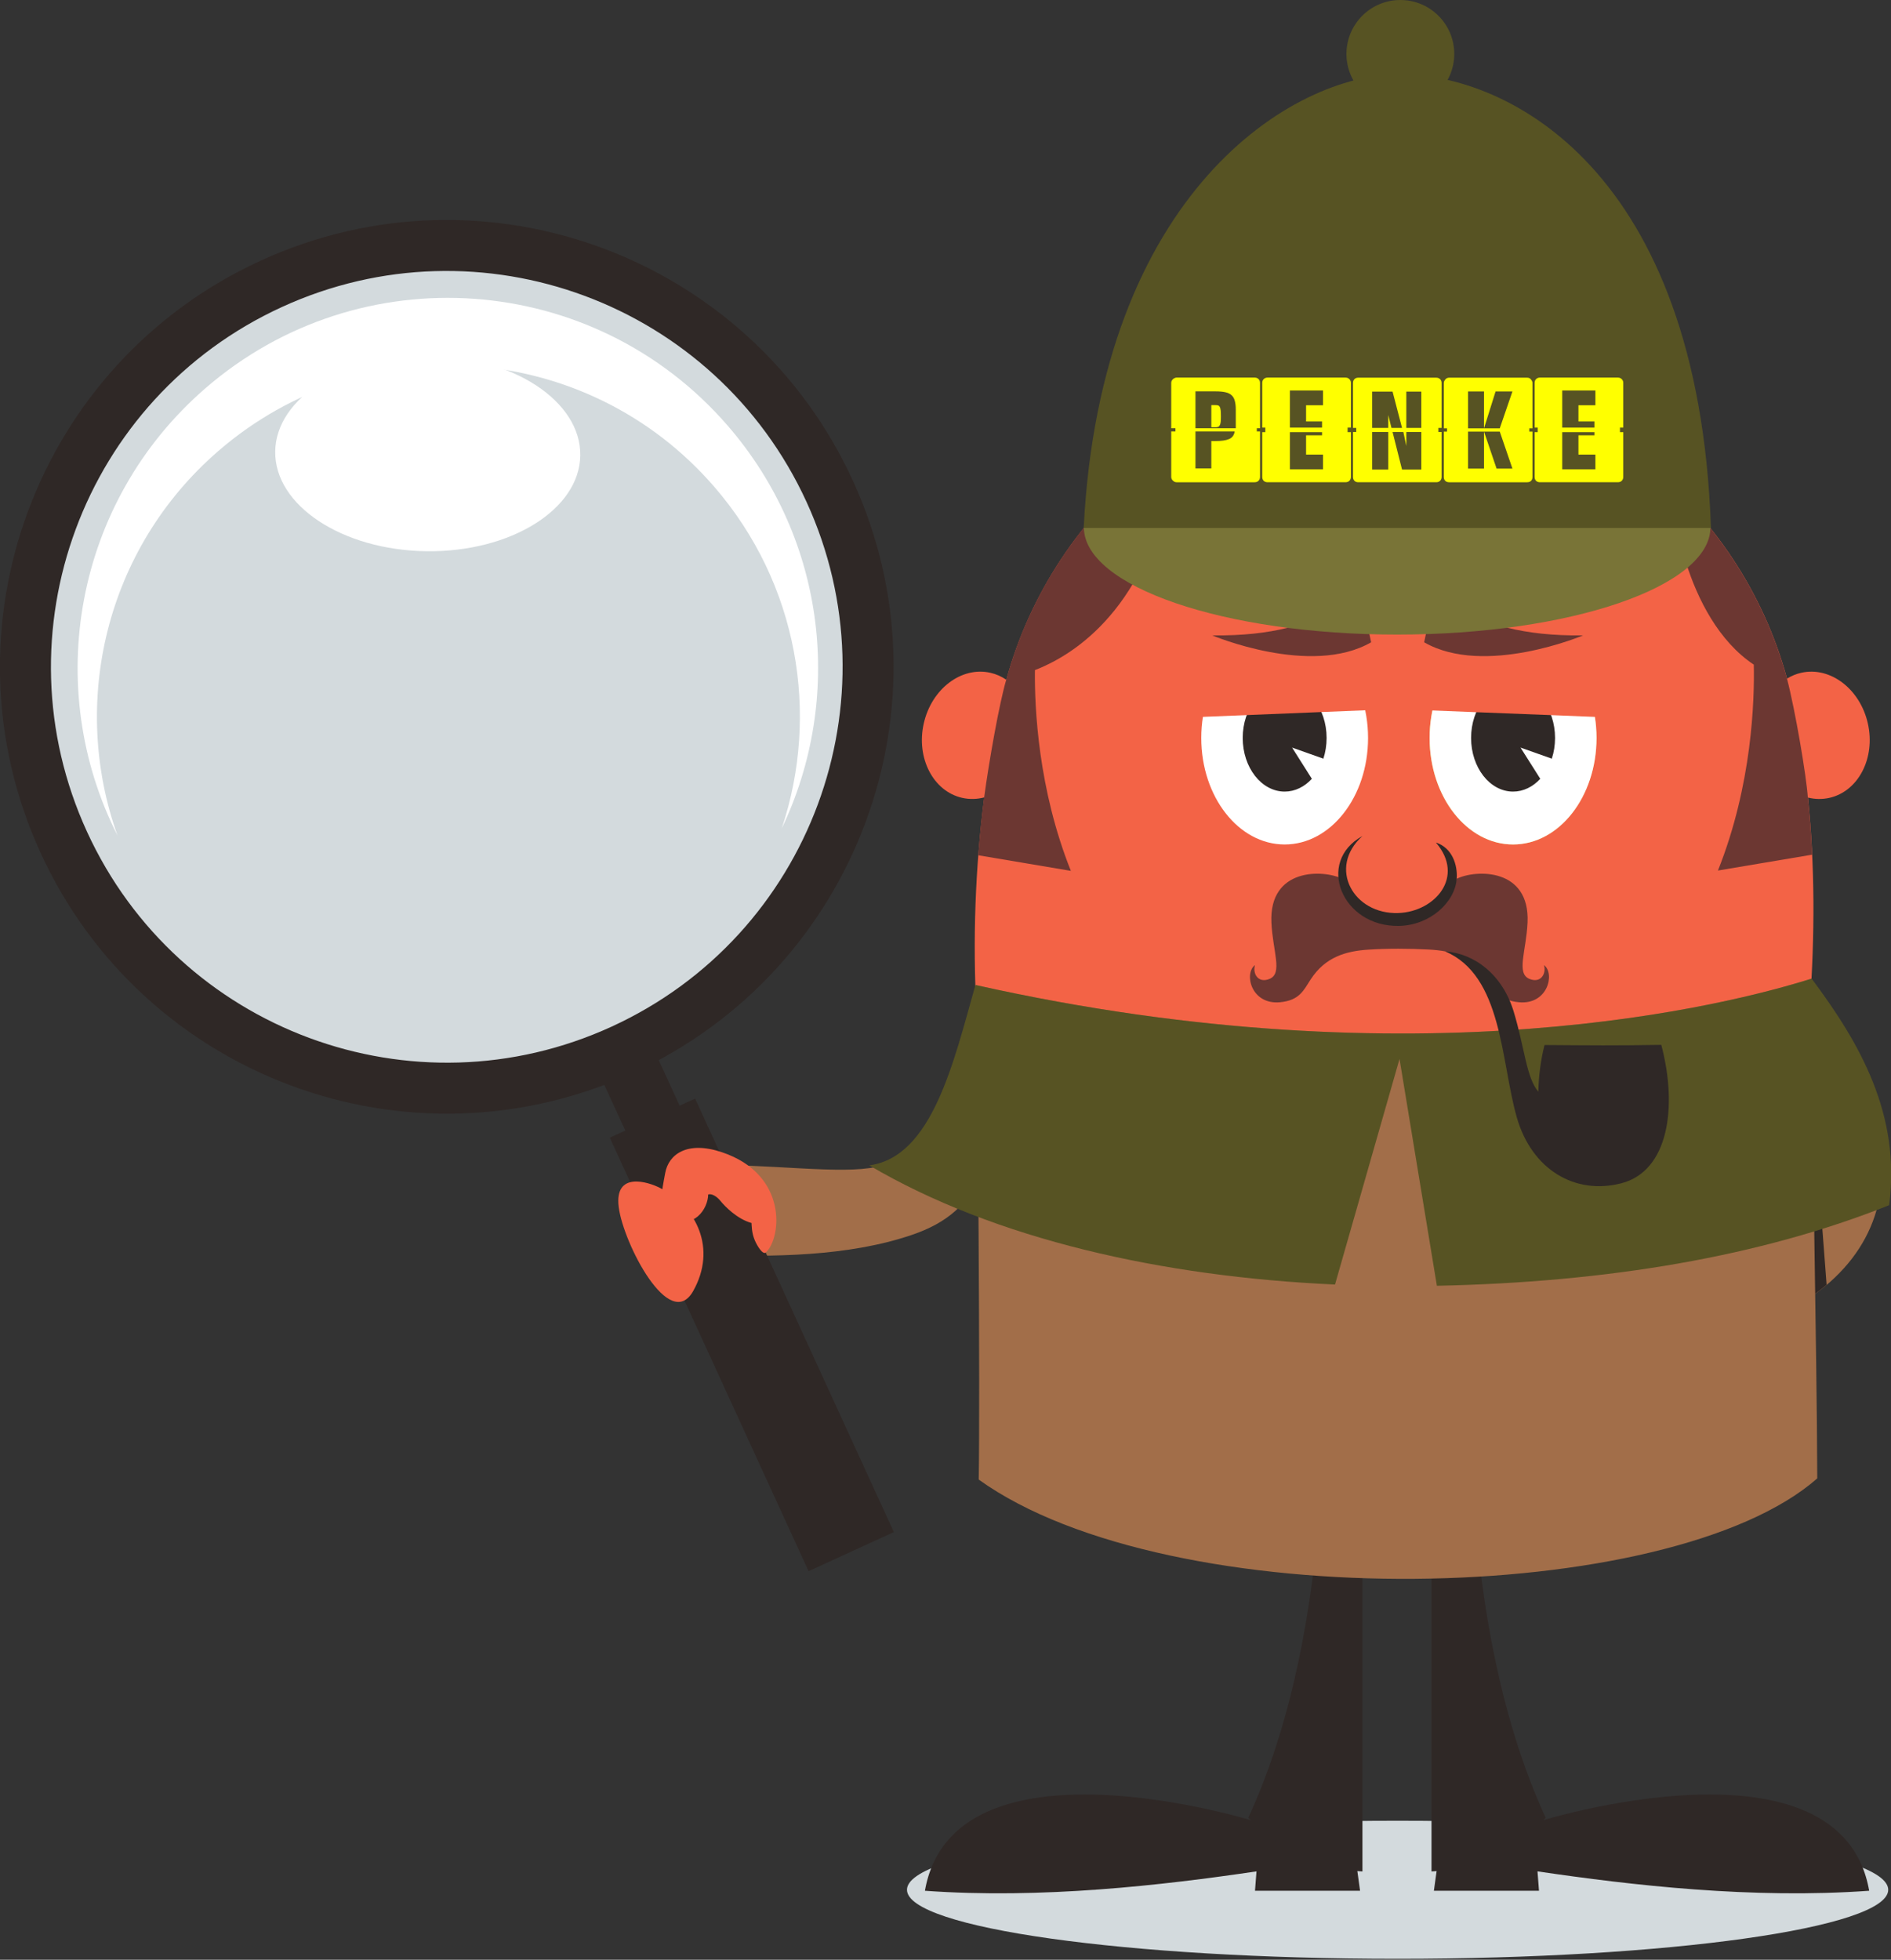<?xml version="1.0" encoding="UTF-8" standalone="no"?>
<!-- Created with Inkscape (http://www.inkscape.org/) -->

<svg
   xmlns:dc="http://purl.org/dc/elements/1.1/"
   xmlns:cc="http://creativecommons.org/ns#"
   xmlns:rdf="http://www.w3.org/1999/02/22-rdf-syntax-ns#"
   xmlns:svg="http://www.w3.org/2000/svg"
   xmlns="http://www.w3.org/2000/svg"
   xmlns:sodipodi="http://sodipodi.sourceforge.net/DTD/sodipodi-0.dtd"
   xmlns:inkscape="http://www.inkscape.org/namespaces/inkscape"
   width="261.45mm"
   height="270.933mm"
   viewBox="0 0 261.45 270.933"
   version="1.1"
   id="svg10992"
   inkscape:version="0.92.3 (2405546, 2018-03-11)"
   sodipodi:docname="penke-hello.svg">
  <rect x="0" y="0" width="261.45" height="270.933" fill="#333333" stroke="none"/>
  <defs
     id="defs10986">
    <clipPath
       clipPathUnits="userSpaceOnUse"
       id="clipPath1104">
      <path
         d="M 0,595 H 581 V 0 H 0 Z"
         id="path1102"
         inkscape:connector-curvature="0" />
    </clipPath>
  </defs>
  <sodipodi:namedview
     id="base"
     pagecolor="#ffffff"
     bordercolor="#666666"
     borderopacity="1.0"
     inkscape:pageopacity="0.0"
     inkscape:pageshadow="2"
     inkscape:zoom="0.7"
     inkscape:cx="909.74354"
     inkscape:cy="539.13022"
     inkscape:document-units="mm"
     inkscape:current-layer="text6797-5-0"
     showgrid="false"
     fit-margin-top="0"
     fit-margin-left="0"
     fit-margin-right="0"
     fit-margin-bottom="0"
     inkscape:window-width="1920"
     inkscape:window-height="1017"
     inkscape:window-x="-8"
     inkscape:window-y="-8"
     inkscape:window-maximized="1" />
  <g
     inkscape:label="Laag 1"
     inkscape:groupmode="layer"
     id="layer1"
     transform="translate(32.831,1.144)">
    <g
       transform="matrix(1.405,0,0,-1.405,-249.065,828.268)"
       id="g1098">
      <g
         id="g1100"
         clip-path="url(#clipPath1104)">
        <g
           id="g1106"
           transform="translate(291.435,411.172)">
          <path
             d="m 0,0 c 26.66,0 48.28,-3.042 48.28,-6.792 0,-3.751 -21.62,-6.793 -48.28,-6.793 -26.659,0 -48.279,3.042 -48.279,6.793 C -48.279,-3.042 -26.659,0 0,0"
             style="fill:#d3dadd;fill-opacity:1;fill-rule:evenodd;stroke:none"
             id="path1108"
             inkscape:connector-curvature="0" />
        </g>
      </g>
    </g>
    <g
       id="g1118"
       transform="matrix(1.405,0,0,-1.405,211.069,138.701)">
      <path
         d="m 0,0 c 5.882,-11.203 8.505,-19.761 -8.613,-25.1 1.385,-1.975 1.694,-3.796 3.867,-7.157 19.37,5.422 20.665,19.831 8.615,34.998 z"
         style="fill:#a26e49;fill-opacity:1;fill-rule:nonzero;stroke:none"
         id="path1120"
         inkscape:connector-curvature="0" />
    </g>
    <g
       id="g1122"
       transform="matrix(1.405,0,0,-1.405,219.718,176.483)">
      <path
         d="M 0,0 -1.67,21.887 -1.587,-1.212 C -1.023,-0.823 -0.494,-0.419 0,0"
         style="fill:#2f2826;fill-opacity:1;fill-rule:evenodd;stroke:none"
         id="path1124"
         inkscape:connector-curvature="0" />
    </g>
    <g
       id="g1126"
       transform="matrix(1.405,0,0,-1.405,102.495,136.112)">
      <path
         d="m 0,0 c -5.824,-19.709 -6.538,-17.697 -22.994,-16.993 -0.925,-1.87 -3.068,-6.724 -3.846,-8.78 6.525,-0.233 13.957,-0.186 20.246,1.95 7.01,2.383 8.195,7.193 11.431,22.327 z"
         style="fill:#a26e49;fill-opacity:1;fill-rule:nonzero;stroke:none"
         id="path1128"
         inkscape:connector-curvature="0" />
    </g>
    <g
       id="g1130"
       transform="matrix(1.405,0,0,-1.405,178.403,251.18)">
      <path
         d="M 0,0 C 1.761,0.733 30.807,9.389 33.594,-6.455 22.127,-7.286 10.22,-5.917 0.954,-4.548 L 1.101,-6.455 H -9.241 l 0.587,4.254 z"
         style="fill:#2f2826;fill-opacity:1;fill-rule:evenodd;stroke:none"
         id="path1132"
         inkscape:connector-curvature="0" />
    </g>
    <g
       id="g1134"
       transform="matrix(1.405,0,0,-1.405,165.091,193.276)">
      <path
         d="M 0,0 H 3.903 C 3.806,-12.029 5.468,-28.02 11.238,-40.489 8.861,-42.982 4.87,-45.477 0,-45.77 Z"
         style="fill:#2f2826;fill-opacity:1;fill-rule:evenodd;stroke:none"
         id="path1136"
         inkscape:connector-curvature="0" />
    </g>
    <g
       id="g1138"
       transform="matrix(1.405,0,0,-1.405,142.231,251.18)">
      <path
         d="m 0,0 c -1.76,0.733 -30.795,9.389 -33.582,-6.455 11.463,-0.831 23.366,0.538 32.629,1.907 L -1.1,-6.455 H 9.239 l -0.587,4.254 z"
         style="fill:#2f2826;fill-opacity:1;fill-rule:evenodd;stroke:none"
         id="path1140"
         inkscape:connector-curvature="0" />
    </g>
    <g
       id="g1142"
       transform="matrix(1.405,0,0,-1.405,155.541,193.276)">
      <path
         d="m 0,0 h -3.903 c 0.098,-12.029 -1.564,-28.02 -7.332,-40.489 2.377,-2.493 6.366,-4.988 11.235,-5.281 z"
         style="fill:#2f2826;fill-opacity:1;fill-rule:evenodd;stroke:none"
         id="path1144"
         inkscape:connector-curvature="0" />
    </g>
    <g
       id="g1146"
       transform="matrix(1.405,0,0,-1.405,160.279,50.752)">
      <path
         d="m 0,0 c -18.455,0 -33.764,-12.992 -38.416,-29.951 -0.471,0.324 -1,0.561 -1.576,0.69 -2.854,0.641 -5.787,-1.594 -6.55,-4.993 -0.764,-3.399 0.932,-6.675 3.786,-7.317 0.73,-0.163 1.465,-0.139 2.167,0.045 -1.775,-13.792 -1.052,-28.661 2.403,-41.733 7.744,-29.299 70.861,-27.486 76.165,1.071 2.43,13.077 3.875,27.238 2.487,40.646 0.685,-0.169 1.4,-0.188 2.11,-0.029 2.855,0.642 4.551,3.918 3.787,7.317 -0.762,3.399 -3.697,5.634 -6.552,4.993 -0.505,-0.113 -0.974,-0.309 -1.4,-0.574 C 33.719,-12.679 18.238,0 0,0"
         style="fill:#f36346;fill-opacity:1;fill-rule:evenodd;stroke:none"
         id="path1148"
         inkscape:connector-curvature="0" />
    </g>
    <g
       id="g1150"
       transform="matrix(1.405,0,0,-1.405,102.034,135.027)">
      <path
         d="m 0,0 c 0.256,-7.982 0.465,-40.963 0.322,-48.667 18.794,-13.507 68.074,-12.576 82.517,0.114 -0.023,12.162 -0.62,39.097 -0.556,49.18 C 74.378,-1.871 43.847,-9.811 0,0"
         style="fill:#a26e49;fill-opacity:1;fill-rule:evenodd;stroke:none"
         id="path1152"
         inkscape:connector-curvature="0" />
    </g>
    <g
       id="g1154"
       transform="matrix(1.405,0,0,-1.405,176.354,86.158)">
      <path
         d="m 0,0 c 4.531,0 8.206,-4.693 8.206,-10.479 0,-5.787 -3.675,-10.479 -8.206,-10.479 -4.532,0 -8.207,4.692 -8.207,10.479 C -8.207,-4.693 -4.532,0 0,0"
         style="fill:#d2cb54;fill-opacity:1;fill-rule:evenodd;stroke:none"
         id="path1156"
         inkscape:connector-curvature="0" />
    </g>
    <g
       id="g1158"
       transform="matrix(1.405,0,0,-1.405,144.787,86.158)">
      <path
         d="m 0,0 c 4.531,0 8.206,-4.693 8.206,-10.479 0,-5.787 -3.675,-10.479 -8.206,-10.479 -4.531,0 -8.207,4.692 -8.207,10.479 C -8.207,-4.693 -4.531,0 0,0"
         style="fill:#ffffff;fill-opacity:1;fill-rule:evenodd;stroke:none"
         id="path1160"
         inkscape:connector-curvature="0" />
    </g>
    <g
       id="g1162"
       transform="matrix(1.405,0,0,-1.405,144.787,108.292)">
      <path
         d="m 0,0 c -2.279,0 -4.128,2.364 -4.128,5.278 0,2.915 1.849,5.279 4.128,5.279 2.279,0 4.127,-2.364 4.127,-5.279 C 4.127,4.556 4.014,3.867 3.808,3.24 L 0.732,4.33 2.675,1.259 C 1.954,0.474 1.021,0 0,0"
         style="fill:#2f2826;fill-opacity:1;fill-rule:evenodd;stroke:none"
         id="path1164"
         inkscape:connector-curvature="0" />
    </g>
    <g
       id="g1166"
       transform="matrix(1.405,0,0,-1.405,145.569,80.24)">
      <path
         d="m 0,0 c 4.847,0.197 8.573,-4.68 8.319,-10.89 -0.014,-0.349 -0.042,-0.696 -0.08,-1.039 l -17.48,-0.71 c -0.011,0.341 -0.01,0.686 0.004,1.036 C -8.983,-5.393 -4.847,-0.197 0,0"
         style="fill:#f36346;fill-opacity:1;fill-rule:evenodd;stroke:none"
         id="path1168"
         inkscape:connector-curvature="0" />
    </g>
    <g
       id="g1170"
       transform="matrix(1.405,0,0,-1.405,176.368,86.158)">
      <path
         d="m 0,0 c -4.535,0 -8.214,-4.693 -8.214,-10.479 0,-5.787 3.679,-10.479 8.214,-10.479 4.535,0 8.213,4.692 8.213,10.479 C 8.213,-4.693 4.535,0 0,0"
         style="fill:#ffffff;fill-opacity:1;fill-rule:evenodd;stroke:none"
         id="path1172"
         inkscape:connector-curvature="0" />
    </g>
    <g
       id="g1174"
       transform="matrix(1.405,0,0,-1.405,176.366,108.292)">
      <path
         d="m 0,0 c -2.281,0 -4.131,2.364 -4.131,5.278 0,2.915 1.85,5.279 4.131,5.279 2.281,0 4.131,-2.364 4.131,-5.279 C 4.131,4.556 4.018,3.867 3.812,3.24 L 0.733,4.33 2.678,1.259 C 1.956,0.474 1.021,0 0,0"
         style="fill:#2f2826;fill-opacity:1;fill-rule:evenodd;stroke:none"
         id="path1176"
         inkscape:connector-curvature="0" />
    </g>
    <g
       id="g1178"
       transform="matrix(1.405,0,0,-1.405,175.584,80.256)">
      <path
         d="m 0,0 c -4.851,0.191 -8.579,-4.69 -8.326,-10.9 0.014,-0.35 0.042,-0.696 0.08,-1.039 l 17.495,-0.689 c 0.011,0.341 0.01,0.686 -0.004,1.036 C 8.991,-5.382 4.852,-0.191 0,0"
         style="fill:#f36346;fill-opacity:1;fill-rule:evenodd;stroke:none"
         id="path1180"
         inkscape:connector-curvature="0" />
    </g>
    <g
       id="g1182"
       transform="matrix(1.405,0,0,-1.405,156.349,130.143)">
      <path
         d="M 0,0 C -2.201,-0.144 -4.23,-0.716 -5.669,-2.929 -6.365,-4 -6.761,-4.995 -8.69,-5.176 c -2.84,-0.265 -3.566,2.833 -2.462,3.654 -0.242,-0.837 0.304,-1.81 1.426,-1.36 1.335,0.536 0.322,2.721 0.193,5.551 -0.246,5.39 5.087,5.236 6.986,4.301 0.68,-3.081 3.251,-3.868 4.654,-4.069 0.717,-0.102 1.431,-0.089 2.145,0.035 1.437,0.251 3.79,1.107 4.436,4.034 1.898,0.935 7.23,1.089 6.985,-4.301 -0.13,-2.83 -1.142,-5.015 0.194,-5.551 1.121,-0.45 1.667,0.523 1.425,1.36 1.104,-0.821 0.378,-3.919 -2.461,-3.654 C 12.901,-4.995 12.505,-4 11.809,-2.929 10.322,-0.64 8.202,-0.106 5.915,0.013 4.022,0.113 1.887,0.124 0,0"
         style="fill:#6c3732;fill-opacity:1;fill-rule:evenodd;stroke:none"
         id="path1184"
         inkscape:connector-curvature="0" />
    </g>
    <g
       id="g1186"
       transform="matrix(1.405,0,0,-1.405,209.648,90.74)">
      <path
         d="m 0,0 c 0.076,-3.432 -0.15,-11.814 -3.528,-20.26 l 9.266,1.559 c -0.088,1.887 -0.226,3.764 -0.419,5.627 -0.146,2.152 -1.239,8.59 -2.054,11.706 -4.693,17.156 -20.173,29.835 -38.411,29.835 -18.456,0 -33.765,-12.992 -38.416,-29.95 -0.68,-2.297 -1.69,-7.98 -2.173,-11.576 -0.243,-1.882 -0.438,-3.785 -0.586,-5.699 l 9.117,-1.535 c -3.222,8.056 -3.577,16.055 -3.537,19.754 4.852,1.877 11.632,7.221 13.558,20.179 10.36,-9.23 34.161,-3.539 50.511,-9.59 C -5.536,6.421 -3.437,2.284 0,0"
         style="fill:#6c3732;fill-opacity:1;fill-rule:evenodd;stroke:none"
         id="path1188"
         inkscape:connector-curvature="0" />
    </g>
    <g
       id="g1190"
       transform="matrix(1.405,0,0,-1.405,186.05,86.695)">
      <path
         d="m 0,0 c 0,0 -9.699,-4.105 -15.643,-0.681 l 1.234,5.807 c 0,0 2.335,-5.301 14.409,-5.126"
         style="fill:#6c3732;fill-opacity:1;fill-rule:evenodd;stroke:none"
         id="path1192"
         inkscape:connector-curvature="0" />
    </g>
    <g
       id="g1194"
       transform="matrix(1.405,0,0,-1.405,134.765,86.695)">
      <path
         d="M 0,0 C 0,0 9.699,-4.105 15.643,-0.681 L 14.409,5.126 C 14.409,5.126 12.074,-0.175 0,0"
         style="fill:#6c3732;fill-opacity:1;fill-rule:evenodd;stroke:none"
         id="path1196"
         inkscape:connector-curvature="0" />
    </g>
    <g
       id="g1198"
       transform="matrix(1.405,0,0,-1.405,203.653,71.628)">
      <path
         d="m 0,0 c 0.001,-0.03 0.003,-0.06 0.003,-0.09 0,-5.829 -13.806,-10.556 -30.829,-10.556 -17.025,0 -30.831,4.727 -30.831,10.556 0,0.03 0.003,0.06 0.004,0.09 z"
         style="fill:#797437;fill-opacity:1;fill-rule:evenodd;stroke:none"
         id="path1200"
         inkscape:connector-curvature="0" />
    </g>
    <g
       id="g1202"
       transform="matrix(1.405,0,0,-1.405,160.782,-1.144)">
      <path
         d="m 0,0 c 2.93,0 5.305,-2.375 5.305,-5.305 0,-2.929 -2.375,-5.304 -5.305,-5.304 -2.929,0 -5.304,2.375 -5.304,5.304 C -5.304,-2.375 -2.929,0 0,0"
         style="fill:#575323;fill-opacity:1;fill-rule:evenodd;stroke:none"
         id="path1204"
         inkscape:connector-curvature="0" />
    </g>
    <g
       id="g1206"
       transform="matrix(1.405,0,0,-1.405,117,71.847)">
      <path
         d="M 0,0 H 61.726 C 60.508,35.374 41.661,44.651 31.078,44.651 20.496,44.651 1.653,32.975 0,0"
         style="fill:#575323;fill-opacity:1;fill-rule:evenodd;stroke:none"
         id="path1208"
         inkscape:connector-curvature="0" />
    </g>
    <g
       id="g1210"
       transform="matrix(1.405,0,0,-1.405,165.696,115.334)">
      <path
         d="m 0,0 c 2.902,-3.376 -0.086,-6.805 -3.686,-6.937 -4.43,-0.164 -7.012,4.455 -3.543,7.576 -4.607,-2.533 -2.042,-8.943 3.588,-8.845 3.043,0.054 5.535,2.311 5.692,4.677 C 2.136,-2.247 1.639,-0.532 0,0"
         style="fill:#2f2826;fill-opacity:1;fill-rule:nonzero;stroke:none"
         id="path1212"
         inkscape:connector-curvature="0" />
    </g>
    <g
       id="g1214"
       transform="matrix(1.405,0,0,-1.405,102.034,135.027)">
      <path
         d="m 0,0 c -2.143,-7.564 -4.252,-16.937 -10.45,-17.75 12.391,-7.293 28.894,-10.96 45.834,-11.726 l 6.348,22.198 3.676,-22.32 c 16.794,0.345 31.83,2.872 44.507,7.929 1.165,8.907 -2.877,15.947 -7.632,22.296 C 74.378,-1.871 43.847,-9.811 0,0"
         style="fill:#575323;fill-opacity:1;fill-rule:evenodd;stroke:none"
         id="path1216"
         inkscape:connector-curvature="0" />
    </g>
    <g
       id="g1218"
       transform="matrix(1.405,0,0,-1.405,176.46,138.733)">
      <path
         d="m 0,0 c 1.075,-3.558 1.244,-6.512 2.423,-7.866 0.025,1.586 0.247,3.178 0.605,4.595 4.904,-0.034 6.586,-0.062 11.492,0.015 1.632,-6.173 0.688,-12.418 -3.926,-13.617 -4.543,-1.18 -8.832,1.326 -10.301,6.508 C -1.29,-4.778 -1.115,3.561 -6.767,5.948 -3.813,5.732 -1.095,3.622 0,0"
         style="fill:#2f2826;fill-opacity:1;fill-rule:evenodd;stroke:none"
         id="path1220"
         inkscape:connector-curvature="0" />
    </g>
    <g
       id="g1222"
       transform="matrix(1.405,0,0,-1.405,-25.813,74.058)">
      <path
         d="m 0,0 c -7.018,-21.365 4.618,-44.382 25.983,-51.4 21.365,-7.017 44.383,4.618 51.4,25.983 C 84.401,-4.051 72.765,18.966 51.4,25.984 30.035,33.001 7.017,21.366 0,0"
         style="fill:#d3dadd;fill-opacity:1;fill-rule:evenodd;stroke:none"
         id="path1224"
         inkscape:connector-curvature="0" />
    </g>
    <g
       id="g1226"
       transform="matrix(1.405,0,0,-1.405,56.542,141.695)">
      <path
         d="m 0,0 -5.348,-2.452 4.187,-9.13 5.347,2.452 z"
         style="fill:#2f2826;fill-opacity:1;fill-rule:evenodd;stroke:none"
         id="path1228"
         inkscape:connector-curvature="0" />
    </g>
    <g
       id="g1230"
       transform="matrix(1.405,0,0,-1.405,6.132,41.307)">
      <path
         d="M 0,0 C 19.548,8.964 42.669,0.38 51.633,-19.167 60.597,-38.714 52.013,-61.836 32.465,-70.8 12.918,-79.764 -10.204,-71.18 -19.167,-51.633 -28.131,-32.085 -19.547,-8.963 0,0 M -2.091,4.56 C -24.157,-5.558 -33.846,-31.658 -23.728,-53.724 -13.609,-75.789 12.491,-85.479 34.556,-75.36 56.622,-65.242 66.311,-39.142 56.193,-17.076 46.075,4.989 19.975,14.679 -2.091,4.56"
         style="fill:#2f2826;fill-opacity:1;fill-rule:evenodd;stroke:none"
         id="path1232"
         inkscape:connector-curvature="0" />
    </g>
    <g
       id="g1234"
       transform="matrix(1.405,0,0,-1.405,63.275,150.733)">
      <path
         d="m 0,0 -8.394,-3.849 19.56,-42.654 8.393,3.849 z"
         style="fill:#2f2826;fill-opacity:1;fill-rule:evenodd;stroke:none"
         id="path1236"
         inkscape:connector-curvature="0" />
    </g>
    <g
       id="g1238"
       transform="matrix(1.405,0,0,-1.405,58.432,163.09)">
      <path
         d="M 0,0 C -1.15,0.593 -4.518,1.681 -4.071,-1.877 -3.625,-5.435 0.938,-14.282 3.265,-10.128 5.591,-5.975 3.616,-1.867 0,0"
         style="fill:#f36346;fill-opacity:1;fill-rule:evenodd;stroke:none"
         id="path1240"
         inkscape:connector-curvature="0" />
    </g>
    <g
       id="g1242"
       transform="matrix(1.405,0,0,-1.405,73.066,172.003)">
      <path
         d="m 0,0 c 1.546,1.471 2.174,7.67 -4.321,9.858 -3.445,1.162 -5.26,-0.215 -5.59,-2.041 -0.334,-1.85 -0.787,-3.448 0.693,-4.361 2.055,-1.269 3.524,0.809 3.536,2.249 C -5.345,5.81 -4.854,5.543 -4.457,5.05 -4.06,4.558 -2.845,3.287 -1.417,2.896 -1.398,2.694 -1.419,1.944 -1.094,1.189 -0.825,0.564 -0.283,-0.269 0,0"
         style="fill:#f36346;fill-opacity:1;fill-rule:evenodd;stroke:none"
         id="path1244"
         inkscape:connector-curvature="0" />
    </g>
    <g
       id="g1246"
       transform="matrix(1.405,0,0,-1.405,-4.433,52.535)">
      <path
         d="M 0,0 C -12.903,-11.18 -16.042,-29.444 -8.647,-44.011 -13.328,-30.958 -9.844,-15.804 1.264,-6.18 15.7,6.328 37.55,4.764 50.058,-9.672 c 8.297,-9.576 10.399,-22.415 6.662,-33.625 6.074,12.687 4.475,28.311 -5.322,39.618 C 38.223,11.528 15.207,13.175 0,0"
         style="fill:#ffffff;fill-opacity:1;fill-rule:evenodd;stroke:none"
         id="path1248"
         inkscape:connector-curvature="0" />
    </g>
    <g
       id="g1250"
       transform="matrix(1.405,0,0,-1.405,26.48,48.02)">
      <path
         d="m 0,0 c 8.289,-0.104 14.956,-4.499 14.889,-9.813 -0.067,-5.314 -6.844,-9.539 -15.132,-9.434 -8.289,0.105 -14.956,4.499 -14.889,9.813 C -15.064,-4.12 -8.288,0.105 0,0"
         style="fill:#ffffff;fill-opacity:1;fill-rule:evenodd;stroke:none"
         id="path1252"
         inkscape:connector-curvature="0" />
    </g>
    <g
       aria-label="PENKE"
       style="font-style:normal;font-weight:normal;font-size:28.555px;line-height:1.25;font-family:sans-serif;letter-spacing:0px;word-spacing:0px;fill:#ffff00;fill-opacity:1;stroke:none;stroke-width:0.714"
       id="text6797-5-0">
      <path
         d="m 135.971,56.464 q 0,0.442 -0.03,0.731 -0.03,0.274 -0.122,0.442 -0.076,0.168 -0.228,0.228 -0.137,0.061 -0.35,0.061 h -0.594 v -3.061 h 0.594 q 0.213,0 0.35,0.046 0.152,0.046 0.228,0.213 0.091,0.168 0.122,0.487 0.03,0.305 0.03,0.853 z m 4.965,1.599 v 0.442 h 0.442 v 6.29 q 0,0.335 -0.213,0.533 -0.198,0.198 -0.533,0.198 h -10.798 q -0.107,0 -0.244,-0.046 -0.122,-0.061 -0.228,-0.152 -0.107,-0.091 -0.183,-0.228 -0.076,-0.137 -0.076,-0.305 v -6.29 h 0.579 v -0.442 h -0.579 v -6.275 q 0,-0.168 0.076,-0.305 0.076,-0.137 0.183,-0.228 0.107,-0.091 0.228,-0.137 0.137,-0.061 0.244,-0.061 h 10.798 q 0.335,0 0.533,0.198 0.213,0.198 0.213,0.533 v 6.275 z m -8.483,-5.102 v 5.102 H 138.027 V 57.484 55.459 q 0,-0.716 -0.137,-1.188 -0.122,-0.487 -0.442,-0.777 -0.305,-0.289 -0.853,-0.411 -0.533,-0.122 -1.355,-0.122 z m 2.787,6.869 q 1.218,0 1.858,-0.274 0.655,-0.274 0.777,-1.051 h -5.422 v 5.117 h 2.193 V 59.83 Z"
         style="font-style:normal;font-variant:normal;font-weight:normal;font-stretch:normal;font-size:15.23px;line-height:0;font-family:'Airport Arrival';-inkscape-font-specification:'Airport Arrival';writing-mode:lr-tb;fill:#ffff00;fill-opacity:1;stroke-width:0.714"
         id="path248" />
      <path
         d="m 153.488,57.972 v 0.624 h 0.457 v 6.198 q 0,0.32 -0.213,0.533 -0.198,0.198 -0.548,0.198 h -10.767 q -0.32,0 -0.533,-0.198 -0.198,-0.213 -0.198,-0.533 v -6.198 h 0.426 v -0.624 h -0.426 v -6.168 q 0,-0.335 0.198,-0.533 0.213,-0.213 0.533,-0.213 h 10.767 q 0.35,0 0.548,0.213 0.213,0.198 0.213,0.533 v 6.168 z m -7.98,-5.132 v 5.132 h 4.447 v -0.853 h -2.208 v -2.239 h 2.345 v -2.041 z m 4.584,8.864 h -2.345 v -2.665 h 2.208 v -0.442 h -4.447 v 5.148 h 4.584 z"
         style="font-style:normal;font-variant:normal;font-weight:normal;font-stretch:normal;font-size:15.23px;line-height:0;font-family:'Airport Arrival';-inkscape-font-specification:'Airport Arrival';writing-mode:lr-tb;fill:#ffff00;fill-opacity:1;stroke-width:0.714"
         id="path250" />
      <path
         d="m 166.04,58.017 v 0.563 h 0.442 v 6.229 q 0,0.32 -0.213,0.518 -0.198,0.198 -0.518,0.198 h -10.798 q -0.32,0 -0.518,-0.198 -0.198,-0.198 -0.198,-0.518 v -6.229 h 0.442 V 58.017 h -0.442 v -6.214 q 0,-0.335 0.198,-0.533 0.198,-0.198 0.518,-0.198 h 10.798 q 0.32,0 0.518,0.198 0.213,0.198 0.213,0.533 v 6.214 z m -4.432,-5.026 v 5.026 h 2.071 v -5.026 z m -4.721,0 v 5.026 h 2.224 v -1.782 l 0.442,1.782 h 1.462 l -1.31,-5.026 z m 2.224,10.783 v -5.193 h -2.224 v 5.193 z m 4.569,0 v -5.193 h -2.071 v 1.934 l -0.411,-1.934 h -1.492 l 1.31,5.193 z"
         style="font-style:normal;font-variant:normal;font-weight:normal;font-stretch:normal;font-size:15.23px;line-height:0;font-family:'Airport Arrival';-inkscape-font-specification:'Airport Arrival';writing-mode:lr-tb;fill:#ffff00;fill-opacity:1;stroke-width:0.714"
         id="path252" />
      <path
         d="m 178.608,58.078 v 0.442 h 0.442 v 6.275 q 0,0.335 -0.198,0.533 -0.183,0.198 -0.533,0.198 h -10.798 q -0.335,0 -0.533,-0.198 -0.198,-0.198 -0.198,-0.533 v -6.275 h 0.442 v -0.442 h -0.442 v -6.275 q 0,-0.228 0.198,-0.472 0.198,-0.259 0.533,-0.259 h 10.798 q 0.35,0 0.533,0.259 0.198,0.244 0.198,0.472 v 6.275 z m -8.468,-5.102 v 5.102 h 4.386 l 1.751,-5.102 h -2.33 l -1.599,5.102 v -5.102 z m 2.208,10.661 v -5.117 h -2.208 v 5.117 z m 3.929,0 -1.751,-5.117 h -2.178 l 1.736,5.117 z"
         style="font-style:normal;font-variant:normal;font-weight:normal;font-stretch:normal;font-size:15.23px;line-height:0;font-family:'Airport Arrival';-inkscape-font-specification:'Airport Arrival';writing-mode:lr-tb;fill:#ffff00;fill-opacity:1;stroke-width:0.714"
         id="path254" />
      <path
         d="m 191.145,57.972 v 0.624 h 0.457 v 6.198 q 0,0.32 -0.213,0.533 -0.198,0.198 -0.548,0.198 h -10.767 q -0.32,0 -0.533,-0.198 -0.198,-0.213 -0.198,-0.533 v -6.198 h 0.426 v -0.624 h -0.426 v -6.168 q 0,-0.335 0.198,-0.533 0.213,-0.213 0.533,-0.213 h 10.767 q 0.35,0 0.548,0.213 0.213,0.198 0.213,0.533 v 6.168 z m -7.98,-5.132 v 5.132 h 4.447 v -0.853 h -2.208 v -2.239 h 2.345 v -2.041 z m 4.584,8.864 h -2.345 v -2.665 h 2.208 v -0.442 h -4.447 v 5.148 h 4.584 z"
         style="font-style:normal;font-variant:normal;font-weight:normal;font-stretch:normal;font-size:15.23px;line-height:0;font-family:'Airport Arrival';-inkscape-font-specification:'Airport Arrival';writing-mode:lr-tb;fill:#ffff00;fill-opacity:1;stroke-width:0.714"
         id="path256" />
    </g>
  </g>
</svg>
